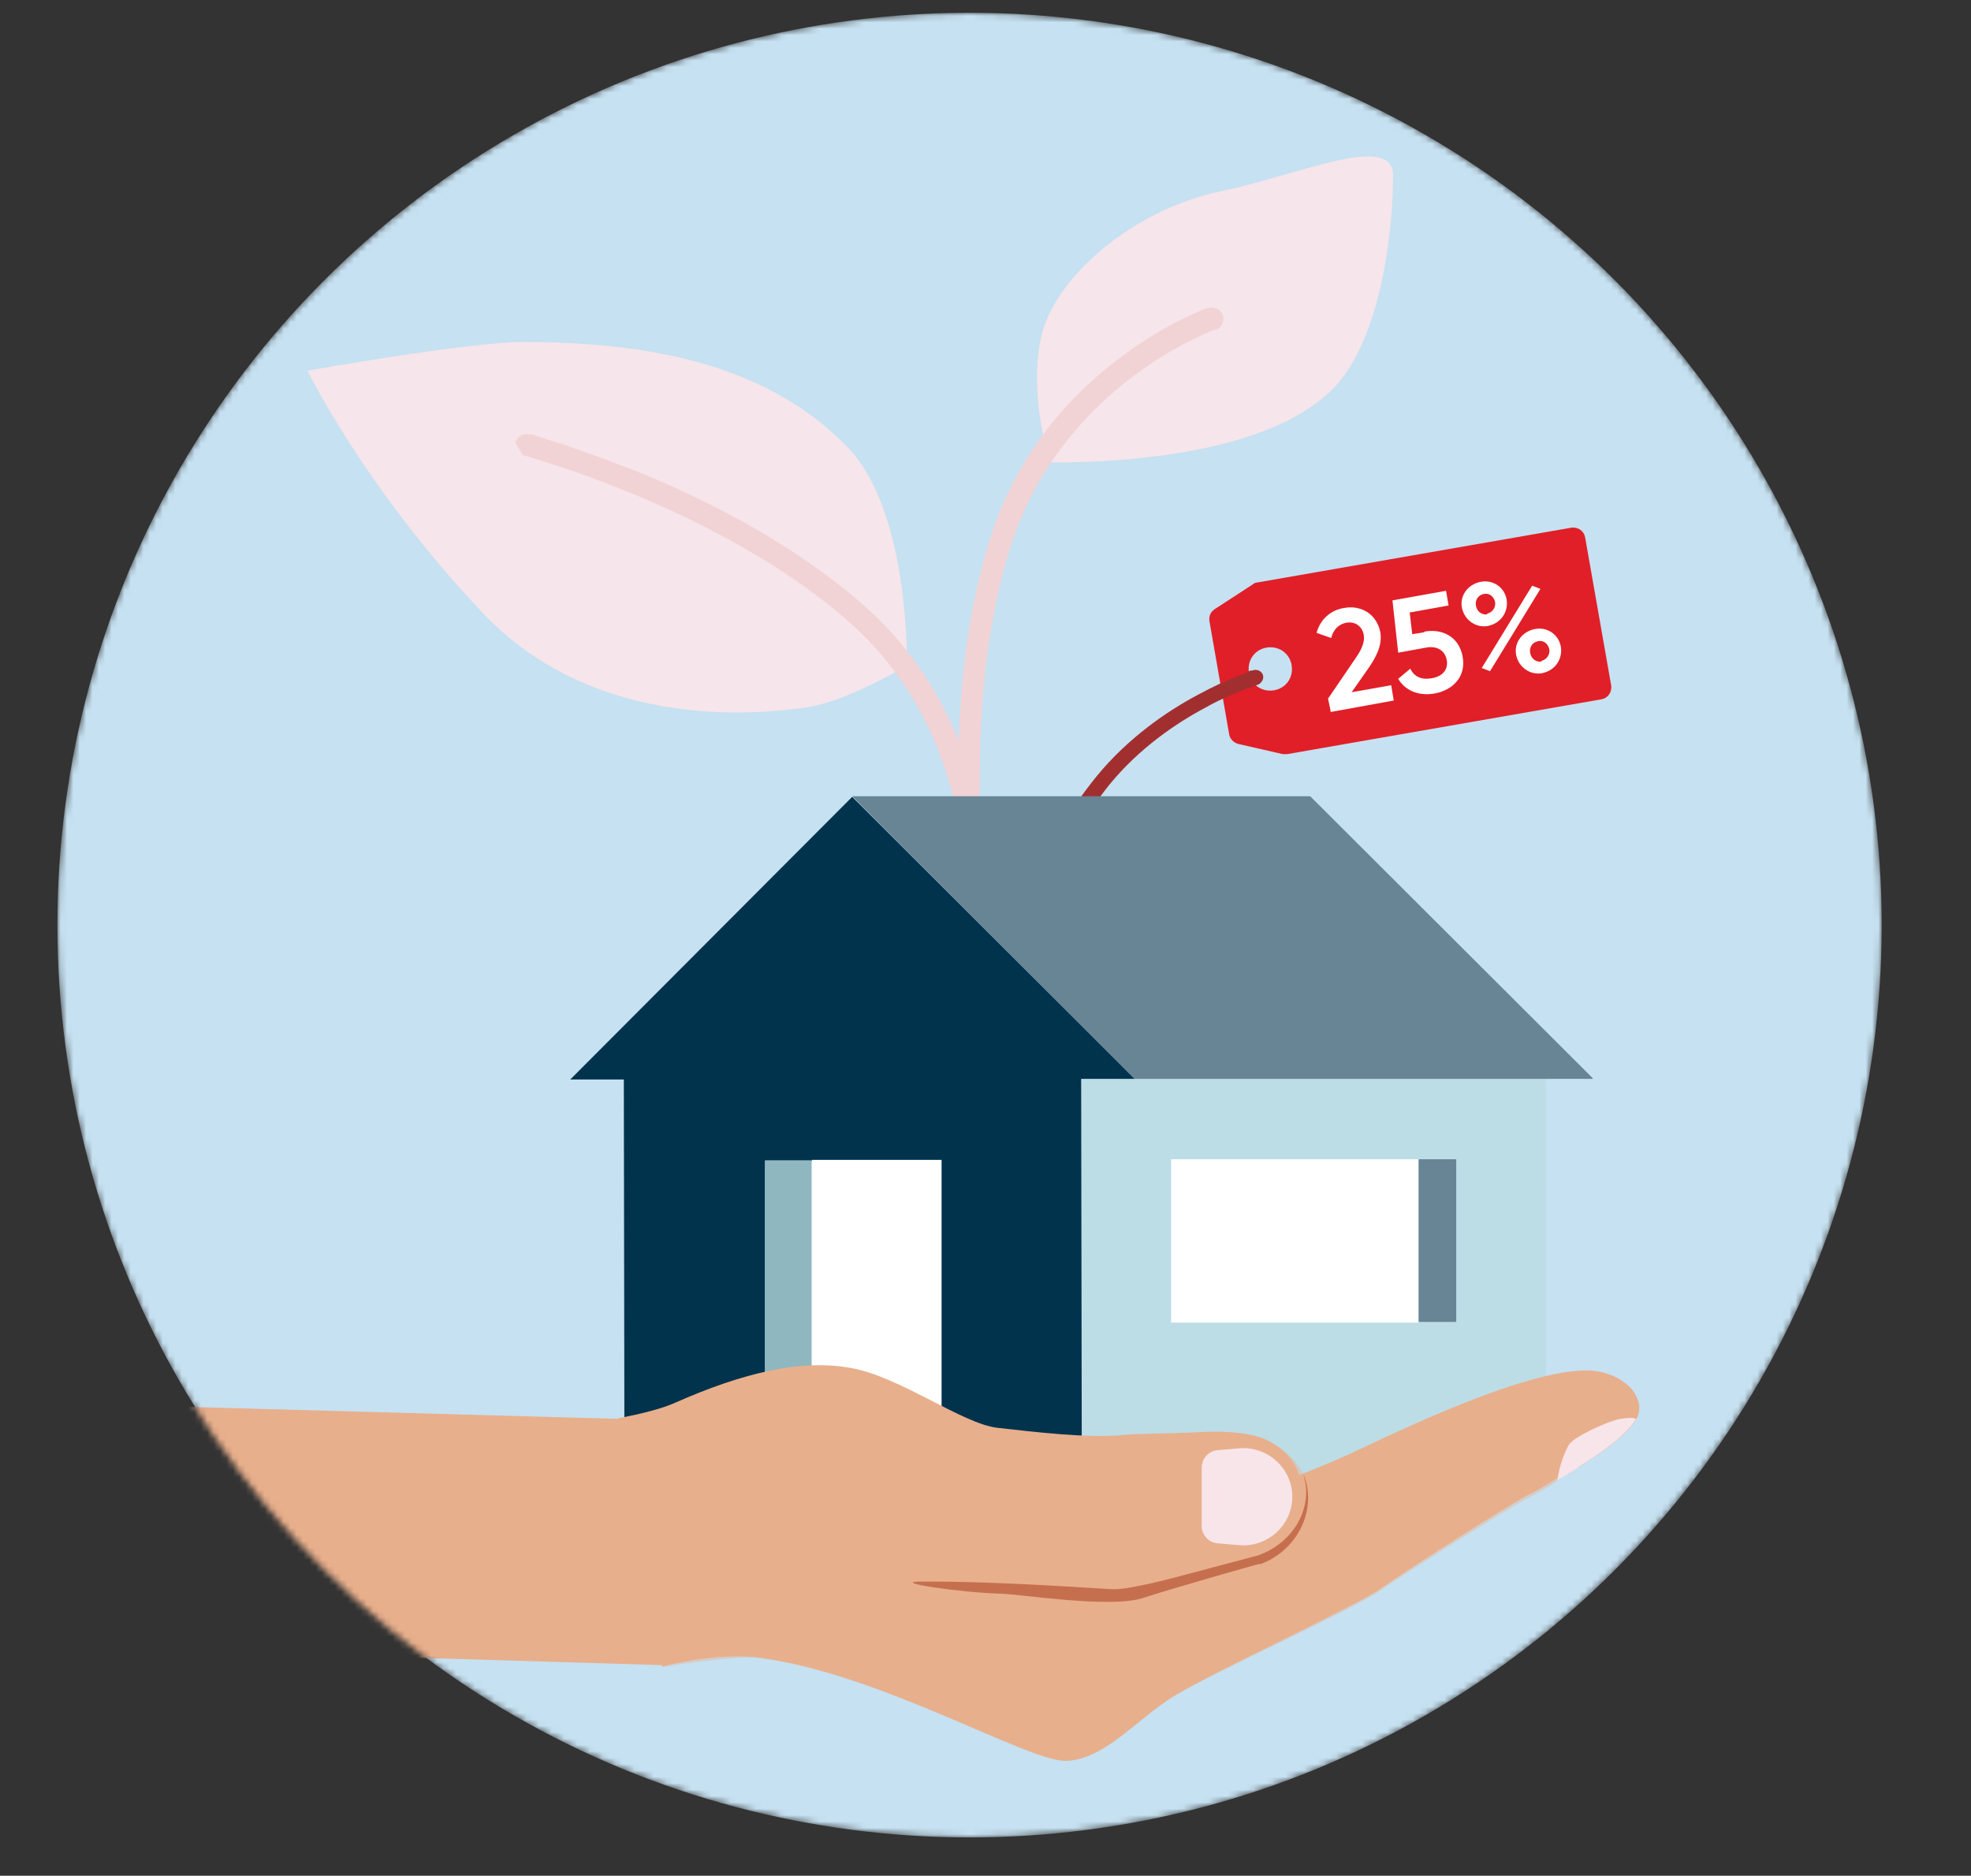 <?xml version="1.0" encoding="UTF-8"?>
<svg xmlns="http://www.w3.org/2000/svg" xmlns:xlink="http://www.w3.org/1999/xlink" version="1.1" viewBox="0 0 309 294">
  <rect x="0" y="0" width="309" height="294" fill="#333333" stroke="none"/>
  <defs>
    <style>
      .cls-1 {
        mask: url(#mask);
      }

      .cls-2, .cls-3, .cls-4 {
        fill: #e8af8c;
      }

      .cls-5 {
        fill: #8fb7c0;
      }

      .cls-6 {
        fill: #02334d;
      }

      .cls-7, .cls-8, .cls-9 {
        fill: #f8e5ea;
      }

      .cls-10 {
        fill: #a22f30;
      }

      .cls-10, .cls-11, .cls-12 {
        fill-rule: evenodd;
      }

      .cls-13 {
        fill: #d9d9d9;
      }

      .cls-14 {
        fill: #c66f4e;
      }

      .cls-15 {
        fill: #678595;
      }

      .cls-3 {
        opacity: .4;
      }

      .cls-3, .cls-4, .cls-8, .cls-9 {
        isolation: isolate;
      }

      .cls-4 {
        opacity: .1;
      }

      .cls-16 {
        fill: #fff;
      }

      .cls-17 {
        fill: #bcdde6;
      }

      .cls-11 {
        fill: #f6e5ea;
      }

      .cls-12 {
        fill: #f1d3d5;
      }

      .cls-8 {
        opacity: .4;
      }

      .cls-9 {
        opacity: .7;
      }

      .cls-18 {
        fill: #c6e1f1;
      }

      .cls-19 {
        fill: #e11f28;
      }
    </style>
    <mask id="mask" x="9" y="2" width="286" height="286" maskUnits="userSpaceOnUse">
      <g id="mask0_195_1275">
        <circle class="cls-13" cx="152" cy="145" r="143"/>
      </g>
    </mask>
  </defs>
  <!-- Generator: Adobe Illustrator 28.7.1, SVG Export Plug-In . SVG Version: 1.2.0 Build 142)  -->
  <g>
    <g id="Layer_1">
      <g class="cls-1">
        <g>
          <circle class="cls-18" cx="152" cy="145" r="143"/>
          <path class="cls-19" d="M201.8,118.2l49.3-8.6c1-.2,1.6-1.1,1.5-2.1l-4.1-23.3c-.2-1-1.1-1.6-2.1-1.5l-49.3,8.6c-.2,0-.5.1-.7.3l-6,3.9c-.6.4-.9,1.1-.8,1.8l3.1,17.8c.1.7.7,1.3,1.4,1.5l7,1.6c.2,0,.5,0,.7,0h0ZM199.7,108.2c-1.9.3-3.6-.9-3.9-2.8-.3-1.9.9-3.6,2.8-3.9,1.9-.3,3.6.9,3.9,2.8.3,1.9-.9,3.6-2.8,3.9Z"/>
          <path class="cls-16" d="M233.4,98.1c-2,.4-3.8-.9-4.2-2.8-.4-1.9.9-3.7,2.9-4.1,2-.4,3.8.9,4.1,2.8.3,1.9-.9,3.7-2.9,4.1ZM233.1,96.2c.9-.2,1.4-1,1.3-1.8-.2-.9-.9-1.5-1.8-1.3-.9.2-1.4,1-1.2,1.9.2.9.9,1.4,1.8,1.3ZM232.3,104.7l7.9-12.9,1.3.5-7.9,12.9-1.3-.5ZM241.9,105.5c-2,.4-3.8-.9-4.2-2.8-.4-1.9.9-3.7,2.9-4.1,2-.4,3.8.9,4.1,2.8.3,1.9-.9,3.7-2.9,4.1ZM241.6,103.6c.9-.2,1.4-1,1.3-1.8-.2-.9-.9-1.5-1.8-1.3-.9.2-1.4,1-1.2,1.9.2.9.9,1.4,1.8,1.3Z"/>
          <path class="cls-16" d="M223.3,99c2.7-.5,5.4.7,6,3.9.6,3.2-1.6,5.3-4.4,5.8-2.3.4-4.5-.3-5.7-2.3l1.9-1.6c.6,1.3,1.8,1.8,3.4,1.5,1.7-.3,2.6-1.4,2.3-2.9-.3-1.5-1.6-2.2-3.2-1.9l-4.4.8-.9-8.2,8.4-1.5.4,2.3-6.1,1.1.4,3.4,1.9-.3Z"/>
          <path class="cls-16" d="M208.6,111.4l-.4-1.9,4.3-6.3c.9-1.3,1.5-2.5,1.3-3.7-.3-1.5-1.5-2.1-2.7-1.9-1.2.2-2.1,1.1-2.4,2.4l-2.3-.8c.6-2.2,2.3-3.6,4.3-3.9,2.5-.5,5.1.8,5.7,3.8.3,1.9-.5,3.6-1.7,5.4l-2.8,4,6.2-1.1.4,2.4-9.9,1.8Z"/>
          <path class="cls-10" d="M159.1,150c.7,0,1.5-.4,1.7-1.1h0s0,0,0,0c0,0,0,0,0-.1,0-.1,0-.3.1-.5.1-.4.3-1,.6-1.8.5-1.5,1.3-3.7,2.4-6.3,2.2-5.1,5.5-11.6,10.1-17.3,4.6-5.6,10.3-9.5,15-12,2.3-1.3,4.3-2.1,5.8-2.7.7-.3,1.3-.5,1.7-.6.2,0,.3-.1.4-.2,0,0,0,0,.1,0h0s0,0,0,0c.7-.2,1.2-.9,1-1.6-.2-.6-.9-1-1.7-.7h0s0,0-.1,0c-.1,0-.3,0-.5.2-.4.2-1,.4-1.8.7-1.5.6-3.7,1.6-6.1,2.9-4.9,2.6-11,6.8-15.9,12.8-4.9,6-8.3,12.7-10.5,17.9-1.1,2.6-1.9,4.9-2.4,6.4-.3.8-.5,1.4-.6,1.9,0,.2-.1.4-.1.5,0,0,0,.1,0,.1h0s0,0,0,0c0,0,.5,0,1.4.1h-1.4c-.2.5.3,1.1,1,1.2h0Z"/>
          <path class="cls-11" d="M164.7,72.5c13,0,33.7-1.7,43.7-11,8.6-8,10-27.1,10-34s-15,0-27.1,2.5c-13.8,2.9-26.1,13.6-28.1,22.9-2,9.3,1.4,19.5,1.4,19.5h0Z"/>
          <path class="cls-12" d="M153.5,144.3c-1,.1-1.9-.5-2.1-1.5l1.8-.3c-1.2.2-1.8.3-1.8.3h0s0-.1,0-.1c0,0,0-.2,0-.3,0-.2,0-.6-.1-1.1-.1-.9-.3-2.3-.4-4-.3-3.4-.6-8.2-.7-13.8-.1-11.2.8-25.9,5.1-39.3,4.3-13.6,12.9-22.6,20.4-28.2,3.7-2.8,7.2-4.8,9.7-6,1.3-.6,2.3-1.1,3-1.4.4-.2.7-.3.8-.3,0,0,.1,0,.2,0,0,0,0,0,0,0h0s0,0,0,0h0s.2.6.6,1.7l-.6-1.7c.9-.3,2,.2,2.3,1.1.3.9-.2,2-1.1,2.3h0s-.1,0-.2,0c-.2,0-.4.2-.8.3-.7.3-1.6.7-2.8,1.3-2.4,1.2-5.6,3-9.2,5.7-7,5.3-15,13.8-19.1,26.4-4.1,12.9-5,27.1-4.9,38.1,0,5.5.4,10.2.7,13.5.2,1.7.3,3,.4,3.9,0,.4.1.8.1,1,0,.1,0,.2,0,.3h0"/>
          <path class="cls-11" d="M126.3,110.9c-16.8,2.4-36.9-.3-50.6-14.8-18.4-19.4-27.5-38-27.5-38,0,0,25.3-4.5,33.8-4.5,22.2,0,39.1,4.5,50.7,16.3,8.9,9,9.5,29,9.5,34.4,0,0-9.4,5.7-15.9,6.6Z"/>
          <path class="cls-12" d="M80.8,69.4c.3-1,1.2-1.5,2.2-1.3l-.5,1.7c.3-1.2.5-1.7.5-1.7h0s0,0,0,0c0,0,.2,0,.3,0,.2,0,.6.2,1,.3.9.3,2.2.7,3.8,1.2,3.2,1.1,7.8,2.7,13,4.8,10.4,4.3,23.4,11,34,20.2,10.8,9.4,15.6,20.8,17.9,29.9,1.1,4.5,1.5,8.5,1.7,11.3,0,1.4,0,2.6,0,3.3,0,.4,0,.7,0,.9,0,0,0,.2,0,.2h0c0,.1,0,.1,0,.1h0s0,0-1.8-.1h1.8c0,1.1-.9,1.9-1.9,1.8s-1.7-.9-1.7-1.9h0c0,0,0-.2,0-.3,0-.2,0-.4,0-.8,0-.7,0-1.8,0-3.1-.2-2.7-.6-6.4-1.6-10.7-2.1-8.6-6.7-19.3-16.7-28-10.2-8.9-22.9-15.3-33.1-19.6-5.1-2.1-9.5-3.7-12.7-4.7-1.6-.5-2.8-.9-3.7-1.2-.4-.1-.8-.2-1-.3-.1,0-.2,0-.3,0h0s0,0,0,0h0"/>
          <path class="cls-17" d="M169.7,231.7h72.7c0-.1-.1-62.7-.1-62.7h-64.3c0,.1-8.4.1-8.4.1v62.6ZM222.4,181.7h5.9s0,25.5,0,25.5h-5.9s-38.8,0-38.8,0v-25.5s38.8,0,38.8,0Z"/>
          <path class="cls-6" d="M98,231.9h22s0-50,0-50h7.3s20.3,0,20.3,0v49.9c0,0-15.5,0-15.5,0h37.5c0,0-.1-62.7-.1-62.7h8.4s-8.4-8.4-8.4-8.4l-35.9-35.8-44.2,44.3h8.4s.1,62.6.1,62.6Z"/>
          <path class="cls-15" d="M249.7,169l-44.3-44.2h-71.8c0,.1,44.3,44.3,44.3,44.3h71.8Z"/>
          <path class="cls-16" d="M127.3,231.8h4.8s-4.8,0-4.8,0Z"/>
          <path class="cls-16" d="M147.6,181.8h-20.3s0,50,0,50h4.8s15.5,0,15.5,0v-49.9Z"/>
          <path class="cls-5" d="M127.2,181.9h-7.3s0,50,0,50h7.3s0-50,0-50Z"/>
          <path class="cls-16" d="M222.4,181.7h-38.8c0,0,0,25.6,0,25.6h38.8c0,0,0-25.6,0-25.6Z"/>
          <path class="cls-15" d="M228.3,181.7h-5.9s0,25.5,0,25.5h5.9s0-25.5,0-25.5Z"/>
          <path class="cls-2" d="M256.6,221.9c-1,2.1-8,5.7-12.4,9.7,0,0,0,0-.1.1-1.9,1.2-3.6,2.2-4.7,2.7-4,2.2-18.7,11.6-22.8,14.5-4.1,2.9-26.3,13.1-32.5,16.9-6.1,3.8-11,10.1-17.1,10.2-6.1,0-29-13.7-48-16.2-4.1-.5-9.4,0-15.2,1.4l-6.9-38.9c3.7-.7,6.9-1.5,9.1-2.5,10.4-4.6,19.6-6.8,27.3-5.4,7.7,1.3,17.6,8.8,23.1,9.4,5.5.6,14.2,1.7,19.9,1.1,2.2-.2,6.7-.2,11.3-.4,6.6-.4,9.3.6,10,.8,3,1.1,5.2,3.2,6.1,5.9,3.3-1.3,6.7-2.7,10-4.3,19.1-9.1,29.4-12.1,35-12.1,1.9,0,3.8.5,5.4,1.5,1.7,1.1,3.5,2.9,2.2,5.7h0Z"/>
          <path class="cls-3" d="M244.9,227c.2,1.1,0,2.4.1,3.5,0,.3,0,.6,0,.8-.4.3-.7.6-1,.9-.4.4-4.3,2.6-4.8,2.8-4,2.2-18.6,11.4-22.8,14.3-4.1,2.9-26.3,12.9-32.4,16.6-6.1,3.7-11,10-17,10-6.1,0-29-13.5-47.9-16-4.1-.5-15.2,1.4-15.2,1.4l-6.9-38.3c.2,0,.1,0,.3,0,1.8,6.1,6.4,20.3,12.5,29,0,0,.1.2.2.2,2,2.8,5.1,4.5,8.5,4.9.4,0,.8.1,1,.1,18.5,3.2,39.8,15.7,45.6,15.6,6.1,0,10.9-6.3,17-10,6.1-3.7,28.3-13.7,32.4-16.6,4.1-2.9,18.7-12.1,22.8-14.3.2-.1,3.8-2.4,7.7-5h0Z"/>
          <path class="cls-3" d="M197.5,243.9s-7.1,1.8-11.3,2.8c-5.5,1.4-9.5,2.2-11.2,2.2,0,0,26.1-4.1,23.4-23,3,1,5.2,3.2,6.2,5.9h0c0,0,.4,1.4.4,1.5.6,4.6-2.6,8.9-7.5,10.5h0Z"/>
          <path class="cls-14" d="M197.5,245.1s-12.9,3.6-18.4,5.4c-5.2,1.6-18.9-.6-22.1-.7-6.8-.2-17.1-1.8-12.9-1.9,12.9-.1,29.1,1.2,30.6,1.2,1.7,0,5.7-.8,11.2-2.3,4.2-1.1,11.3-3,11.3-3,4.9-1.7,8.1-6.3,7.5-11.1,0-.1-.3-1.5-.4-1.6,0,0,0,0,0,0,.2.3.3.7.4,1,1.5,5.2-1.6,11.1-7.2,13.1h0Z"/>
          <path class="cls-7" d="M188.4,239.2v-9.2c0-1.4,1.1-2.6,2.5-2.7l3.5-.3c4.4-.3,8.2,3.2,8.2,7.6s-3.8,7.9-8.2,7.6l-3.5-.3c-1.4-.1-2.5-1.3-2.5-2.7Z"/>
          <path class="cls-8" d="M188.4,239.6c0-.1,0-.2,0-.4v-9.2c1.6,0,2.9,2.1,2.9,4.8s-1.3,4.7-2.9,4.8h0Z"/>
          <path class="cls-2" d="M254.3,216.7c-1.6-1-3.5-1.5-5.4-1.5-1.4,0-3,.2-5,.6,0,0,1.6,13.2,1.9,15.2,3.2-2,8.8-5.4,10.7-8.5,1-1.8.6-4-2.2-5.8h0Z"/>
          <path class="cls-4" d="M244.1,228.5c0,.4-.3.8-.7.9-.2,0-.3,0-.4,0-.2,0-.4-.3-.5-.5.2,1.1.7,2.5,1.2,3.5-.5.3-.9.6-1.4.8l-.4-.7c-.7-1.3-1.1-2.8-1.2-4.3,0-.8,0-1.6,0-2.3,0,0,0,0,0,0,0,0,.2,0,.3,0,.4,0,.7-.3.7-.7.3-4,1-7.4,2.1-9.4.7-.1,1.3-.3,2-.3-1.4,2.2-2,7.1-1.6,13h0Z"/>
          <path class="cls-3" d="M255,217.2c0,.6,0,1.3-.4,2.1-.5,1.1-5.2,4.5-9.5,7.4.2,1.2,0,2.4.1,3.5,0,.3,0,.6,0,.8,4.4-3.6,10.4-6.8,11.3-8.7,1.1-2.3,0-4-1.5-5.1h0Z"/>
          <path class="cls-7" d="M246.2,226.2c.8-1.1,6-3.5,7.8-3.8.8-.1,1.9-.3,2.5,0-1.9,3.2-7.7,6.8-12.3,9.5.2-2.1,1.3-4.9,2-5.8h0Z"/>
          <path class="cls-9" d="M247.4,230.1c-1.1.7-2.2,1.3-3.2,1.9.1-1,.4-2.1.8-3.2.7.3,1.5.7,2.4,1.2Z"/>
          <path class="cls-2" d="M104,261l-93-2.8v-38.2l86.1,2.4"/>
        </g>
      </g>
    </g>
  </g>
</svg>